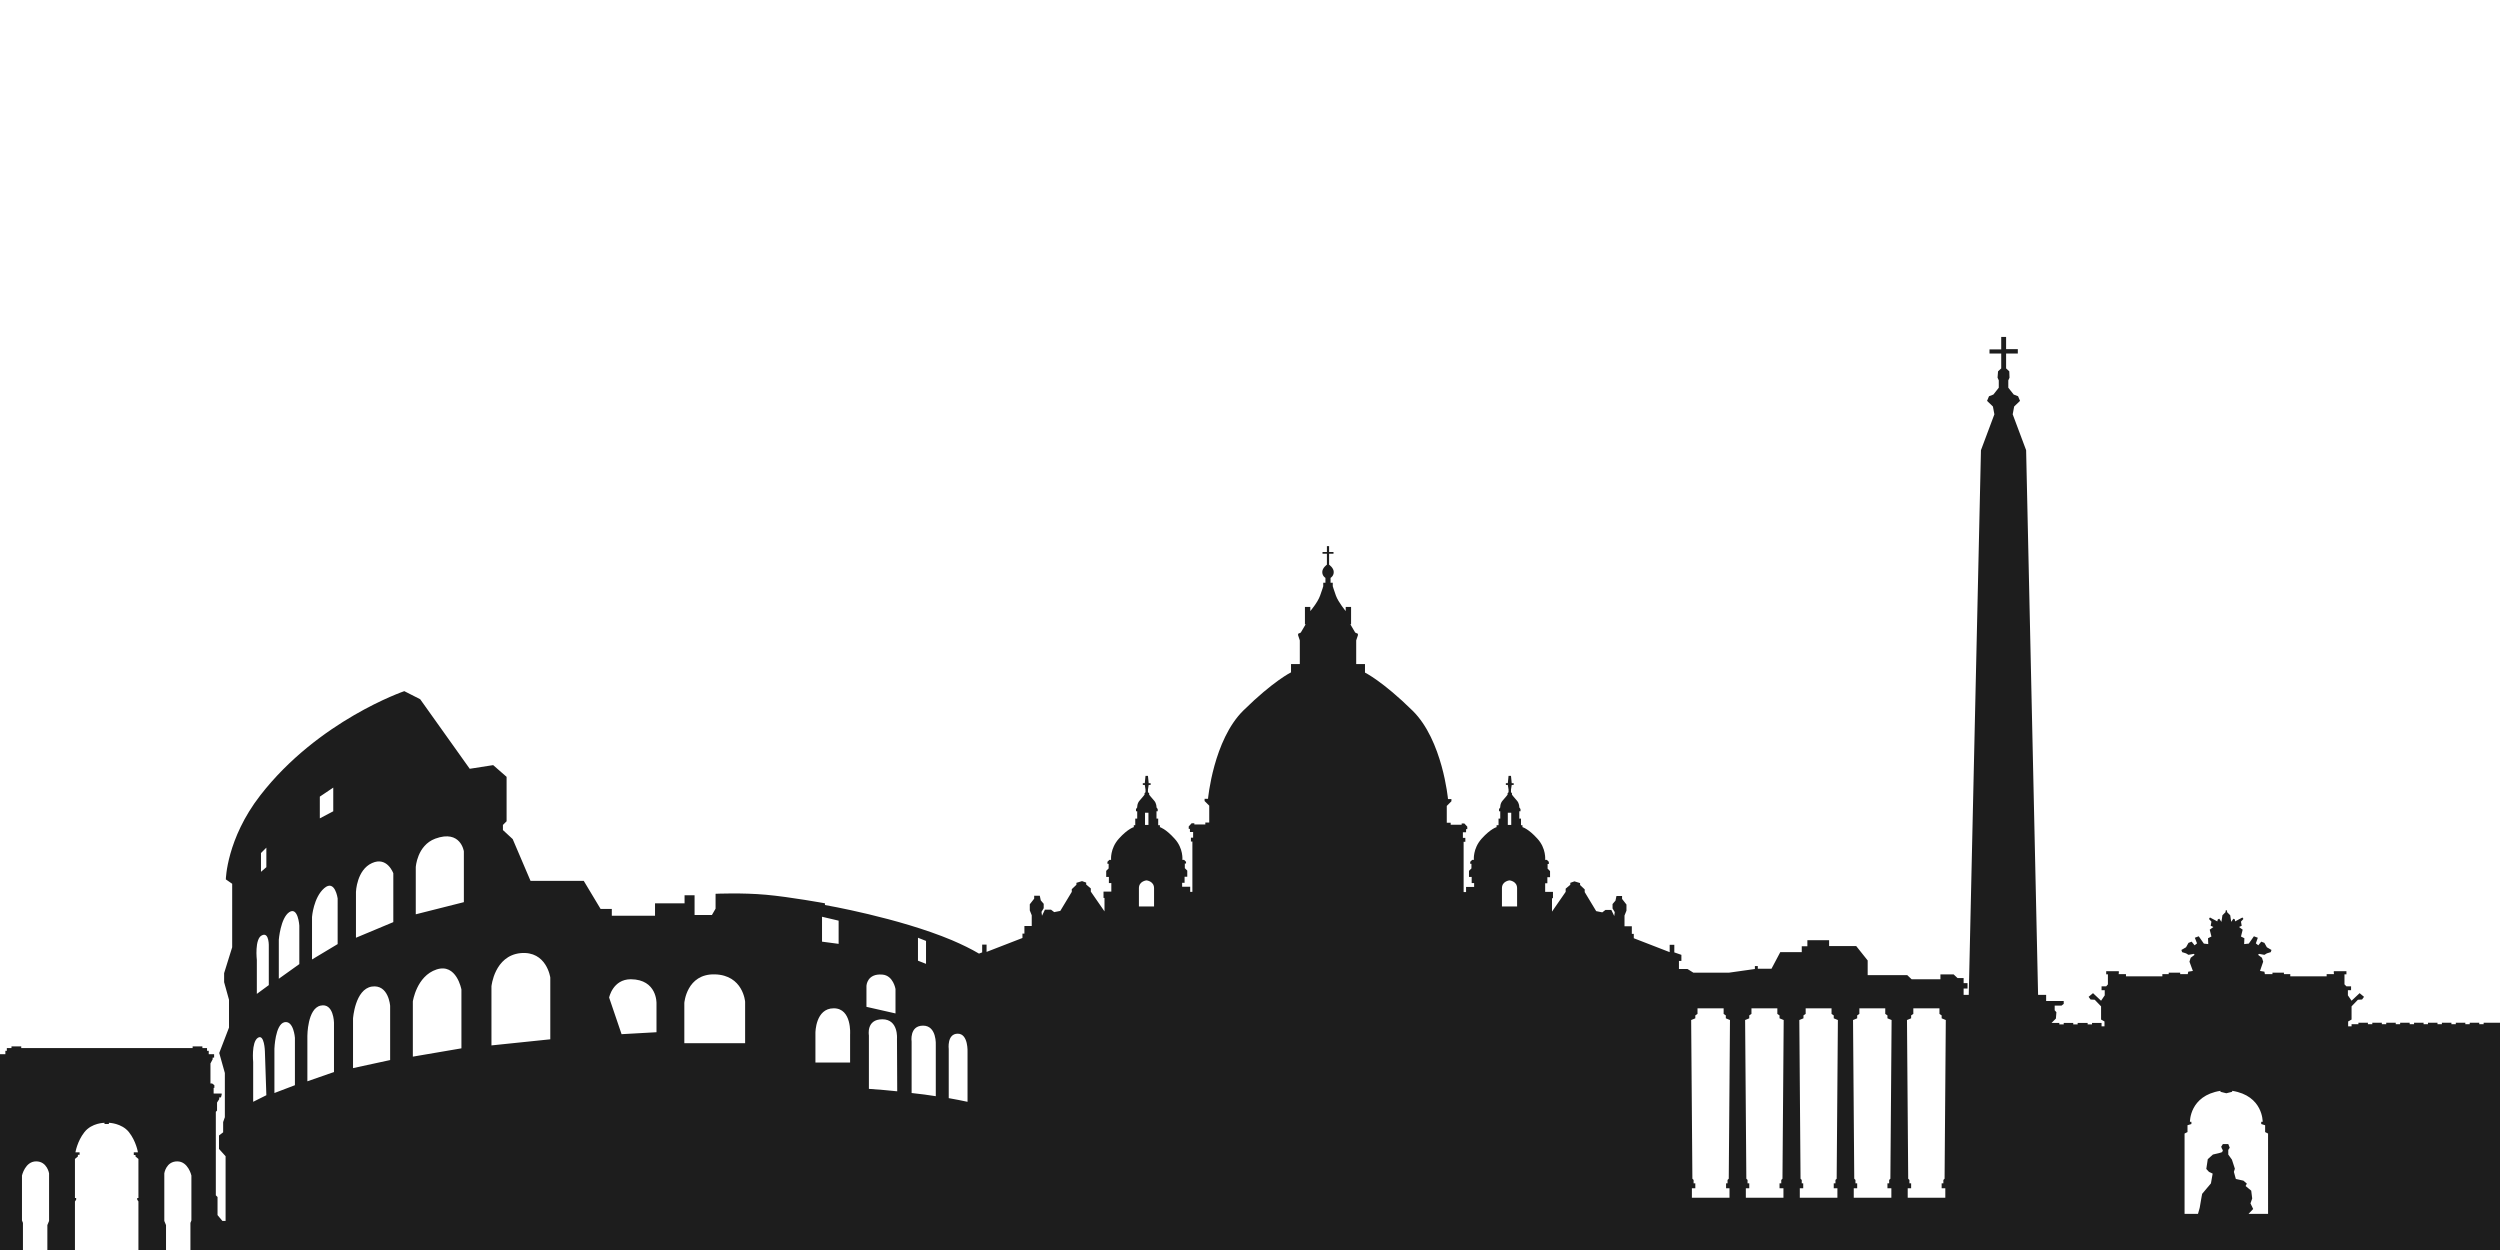 <?xml version="1.0" encoding="utf-8"?>
<!-- Generator: Adobe Illustrator 19.2.1, SVG Export Plug-In . SVG Version: 6.00 Build 0)  -->
<svg version="1.1" id="Ebene_1" xmlns="http://www.w3.org/2000/svg" xmlns:xlink="http://www.w3.org/1999/xlink" x="0px" y="0px"
	 viewBox="0 0 1024 512" enable-background="new 0 0 1024 512" xml:space="preserve">
<path fill="#1D1D1D" d="M1024,418.9h-6.7v0.6h-1.8v-0.6h-3.9v0.6h-1.8v-0.6h-3.9v0.6h-1.8v-0.6h-3.9v0.6h-1.8v-0.6h-3.9v0.6h-1.8
	v-0.6h-3.9v0.6H987v-0.6h-3.9v0.6h-1.8v-0.6h-3.9v0.6h-1.8v-0.6h-3.9v0.6h-1.8v-0.6H966v0.6h-2.8v0.9h-1.4v-2l1.4-0.8v-5.4l2.6-2.7
	l1.7-0.1l0.8-1.1l-1.8-1.5l-3.3,3.1l-1.5-2.2v-2.1h1.3v-1.6h-1.9l-0.8-0.8v-4.1h0.8v-1.3c0,0-4.9,0-5.1,0c-0.2,0,0,1.2,0,1.2h-3v0.9
	h-14.9V399h-2.6v-0.6h-4.7v0.6h-3.1l-0.2-1l-1.8-0.3l1.3-3.8l-0.5-1.6l-1.6-1.2l0.4-0.4l2.2,0.4l1-0.6l1.6-0.5l0.3-0.9l-1.9-1.1
	l-1-1.8l-1.3-0.5l-1.2,1.5l-1-0.8l0.8-2.3l-1.6-0.6l-2.1,3l-1.9,0.2l0.1-2.4l-1.4-0.7l0.7-2.8l-1.5-1.1l1.1-0.5l-0.3-1.7l1-1.1
	l-0.4-0.6l-3,1.6l-0.1-0.8l-0.6-0.3l-0.9,1.3l-0.4-2.7l-1.3-1.3v-0.6l-0.3-0.2l-0.3,0.2v0.6l-1.3,1.3l-0.4,2.7l-0.9-1.3l-0.6,0.3
	l-0.2,0.8l-3-1.6l-0.4,0.6l1,1.1l-0.3,1.7l1.1,0.5l-1.5,1.1l0.7,2.8l-1.4,0.7l0.1,2.4l-1.8-0.2l-2.1-3l-1.6,0.6l0.9,2.3l-1,0.8
	l-1.2-1.5l-1.3,0.5l-1,1.8l-1.9,1.1l0.3,0.9l1.6,0.5l1,0.6l2.2-0.4l0.3,0.4l-1.6,1.2l-0.5,1.6l1.4,3.8l-1.9,0.3l-0.2,1h-3.1v-0.6
	h-4.7v0.6h-2.6v0.9h-14.9V399h-3c0,0,0.2-1.2,0-1.2c-0.2,0-5.1,0-5.1,0v1.3h0.7v4.1l-0.7,0.8h-1.9v1.6h1.3v2.1l-1.5,2.2l-3.3-3.1
	l-1.8,1.5l0.8,1.1l1.7,0.1l2.6,2.7v5.4l1.4,0.8v2h-1.2v-1.4h-3.9v0.6h-1.8v-0.6H851v0.6h-1.8v-0.6h-3.9v0.6h-1.8v-0.6h-3.2l1.8-1.8
	l0.2-2.6l-0.7-0.8v-1.9h2.8l0.9-0.7V410h-7.2v-2.5h-3.3l-4.9-223.1l-5.5-14.7l0.6-3.2l2.4-2.3l-0.8-1.9l-1.8-0.7l-2.2-2.8v-3
	l0.5-1.1l-0.1-2.6l-1.3-1.2v-6.1h4.8V143h-4.8V138h-1h-1v5.1h-4.8v1.7h4.8v6.1l-1.3,1.2l-0.2,2.6l0.5,1.1v3l-2.2,2.8l-1.8,0.7
	l-0.8,1.9l2.4,2.3l0.6,3.2l-5.5,14.7l-5,223.1h-2.1v-2.6h1.6v-2.2h-1.6v-2.1h-2.5l-1.6-1.5h-5.4v2h-11.8l-1.8-1.7h-16.2v-6l-4.7-5.9
	h-11.1v-2.4h-8.9v2.5h-2.3v2.4h-8.8l-3.6,6.8h-5.6v-1.1h-1.2v1.2l-10.6,1.5h-14.6l-2.4-1.5h-3.5v-3.3h1v-2.5l-2.9-1V387h-1.9v3
	l-14.7-5.7v-1.8h-0.8v-3.1h-3V375l0.8-2v-2.5l-1.8-2.3v-1.2h-2.3l-0.4,1.9l-1.2,1.4v1.8l0.9,1.5l-0.2,1.6l-1.2-2.5h-2.4l-1.3,1
	l-2.5-0.5l-4.7-7.8v-1.1l-1.9-1.8v-0.8l-2.3-0.7l-1.7,0.6v0.8l-1.9,1.6v1.3l-5.6,8.1v-5.5h0.4v-2.6h-3.2v-3.5h0.9v-2.5h1.1v-2.5
	l-1-1v-1.9h0.5V353l-0.8-0.8h-0.7c0,0,0.5-4.7-3.2-8.7c-3.7-4.1-6.1-4.7-6.1-4.7v-0.8h-0.6v-2.7h-0.7v-3h0.5v-0.9l-0.5-0.7
	c0,0,0.1-1.6-1-2.8s-2-2.4-2-2.4v-0.6l-0.4-0.4v-0.6l0-0.5l0.3-1.9h0.8v-0.7h-0.8l-0.3-3h-0.5h-0.5l-0.3,3h-0.8v0.7h0.8l0.3,1.9
	l0,0.5v0.6l-0.4,0.4v0.6c0,0-0.9,1.2-2,2.4c-1.1,1.2-1,2.8-1,2.8l-0.5,0.7v0.9h0.5v3h-0.7v2.7H613v0.8c0,0-2.4,0.6-6.1,4.7
	c-3.7,4.1-3.2,8.7-3.2,8.7h-0.7l-0.8,0.8v0.8h0.5v1.9l-1,1v2.5h1.1v2.5h1v1.6h-3.3v2.1h-1v-20.6h0.7v-1.6h-1v-1.1v-1.2h1.3v-1.3h0.5
	v-1l-1.2-1.3h-1.1v0.5h-4.5V337h-1.6v-6.9l1.9-1.9v-0.9h-1.4c0,0-2.2-24.1-14.5-36.2c-12.3-12.1-19.5-15.6-19.5-15.6V272h-3.6v-9.7
	l0.7-2.1v-0.6l-1.1-0.5l-2-3.4h0.3v-7.1h-2.2v1.7c0,0-3-3.6-4-6.3c-1-2.8-1.3-3.9-1.3-3.9v-1.4H545v-2c0,0,1.3-0.7,1.3-2.4
	c0-1.7-1.9-3-1.9-3v-4.5h1.8v-0.7h-1.8v-2.4H544h-0.5v2.4h-1.8v0.7h1.8v4.5c0,0-1.9,1.3-1.9,3c0,1.7,1.3,2.4,1.3,2.4v2H542v1.4
	c0,0-0.3,1.2-1.3,3.9c-1,2.8-4,6.3-4,6.3v-1.7h-2.2v7.1h0.3l-2,3.4l-1.1,0.5v0.6l0.7,2.1v9.7h-3.6v3.4c0,0-7.2,3.5-19.5,15.6
	c-12.3,12.1-14.5,36.2-14.5,36.2h-1.4v0.9l1.9,1.9v6.9h-1.6v0.8h-4.5v-0.5h-1.1l-1.2,1.3v1h0.5v1.3h1.3v1.2v1.1h-0.9v1.6h0.6v20.6
	h-0.9v-2.1h-3.3v-1.6h1v-2.5h1.1v-2.5l-1-1v-1.9h0.5V353l-0.8-0.8h-0.7c0,0,0.5-4.7-3.2-8.7c-3.7-4.1-6-4.7-6-4.7v-0.8h-0.7v-2.7
	h-0.7v-3h0.5v-0.9l-0.5-0.7c0,0,0.1-1.6-1-2.8c-1.1-1.2-2-2.4-2-2.4v-0.6l-0.5-0.4v-0.6l0-0.5l0.3-1.9h0.8v-0.7h-0.8l-0.3-3h-0.5
	h-0.5l-0.3,3h-0.8v0.7h0.8l0.3,1.9l0,0.5v0.6l-0.4,0.4v0.6c0,0-0.9,1.2-2,2.4c-1.1,1.2-1,2.8-1,2.8l-0.5,0.7v0.9h0.5v3H465v2.7h-0.6
	v0.8c0,0-2.4,0.6-6.1,4.7c-3.7,4.1-3.2,8.7-3.2,8.7h-0.7l-0.8,0.8v0.8h0.5v1.9l-1,1v2.5h1.1v2.5h1v3.5h-3.2v2.6h0.4v5.5l-5.6-8.1
	v-1.3l-1.9-1.6v-0.8l-1.7-0.6l-2.3,0.7v0.8l-1.9,1.8v1.1l-4.7,7.8l-2.5,0.5l-1.3-1H428l-1.2,2.5l-0.2-1.6l0.9-1.5v-1.8l-1.2-1.4
	l-0.4-1.9h-2.3v1.2l-1.8,2.3v2.5l0.8,2v4.4h-3v3.1h-0.8v1.8l-14.7,5.7v-3h-1.8v3.2l-1.3,0.5c-3.2-1.9-6.9-3.7-11.1-5.5
	c-21.9-9.2-52-14.4-52-14.4v-0.7c0,0-14.2-2.6-24.1-3.5c-9.9-0.9-20.7-0.4-20.7-0.4v6.1l-1.5,2.6h-7.1v-8.1h-4.1v3.3h-12.1v5.1
	h-17.7v-2.8h-4.6l-6.9-11.5h-21.8l-7.3-17.1l-4-3.7v-2.1l1.5-1.5v-18.2l-5.5-4.8l-9.6,1.5l-20.3-28.5l-6.5-3.3c0,0-35.2,12-59,42.7
	c-13.8,17.8-14.1,34.4-14.1,34.4l2.6,1.8V388l-3.3,10.6v3.7l2,7.2v11.4l-4,10.4l2.3,8.2v18.1l-0.7,2v4.2l-1.7,1.3v5.5l2.7,3v21.6
	v3.8v1.1h-1.3l-2-2.4v-7.4l-0.7-0.7v-34.2l0.5-0.5v-3.3l0.9-1.4v-0.7h0.7l0.3-1.1v-0.5h-3.3v-2.3h0.3v-1.1l-0.9-0.7h-0.7v-8.2
	l0.9-1.7v-0.7h0.6v-1.4h-2.2v-1.4h-0.7v-1.1h-1.9v-0.7h-4v0.7h-35H8.7v-0.7h-4v0.7H2.8v1.1H2.2v1.4H0V512h9.4v-11.1l-0.4-1v-18.4
	c0,0,1.3-5.8,5.8-5.8c4.5,0,5.3,4.9,5.3,4.9v19.5l-0.7,1.7V512h11.3v-19.9l0.5-0.7v-0.7h-0.5v-16l1.2-1V473h0.7V472h-1.7
	c0,0,0.7-4.5,3.7-8.3c3-3.8,8.2-3.8,8.2-3.8v0.5h0.9h0.9v-0.5c0,0,5.2,0.1,8.2,3.8c3,3.8,3.7,8.3,3.7,8.3h-1.7v1.1h0.7v0.6l1.2,1v16
	h-0.5v0.7l0.5,0.7V512H68v-10.2l-0.7-1.7v-19.5c0,0,0.7-4.9,5.3-4.9c4.5,0,5.8,5.8,5.8,5.8v18.4l-0.4,1V512h946V418.9z M131,326.3
	l5.5-3.7v9.7l-5.5,2.9V326.3z M106.9,349.4l2.2-2.2v8l-2.2,1.9V349.4z M103.7,451.3V435c0,0-0.8-8.1,1.9-9.9
	c2.7-1.8,2.9,5.5,2.9,5.5l0.6,18L103.7,451.3z M110.1,387.9v15.6l-4.9,3.6v-13.9c0,0-1-8.7,2.1-10.1
	C110.4,381.6,110.1,387.9,110.1,387.9z M120.8,444.5l-8.4,3.2v-18.1c0,0,0.3-10,4.1-10.9c3.8-0.8,4.3,6.4,4.3,6.4V444.5z
	 M122.6,394.9l-8.4,6v-16c0,0,0.7-8.9,4.3-11.3c3.6-2.3,4.1,5.5,4.1,5.5V394.9z M136.8,439.1l-10.9,3.8v-18.6c0,0,0-11.2,5.4-12.4
	c5.4-1.2,5.5,7,5.5,7V439.1z M138.3,386.7l-10.5,6.3v-17.4c0,0,0.6-8,5-11.8c4.4-3.8,5.5,4.2,5.5,4.2V386.7z M159.8,434.2l-15.2,3.3
	v-20.3c0,0,0.8-12,7.7-13.1c6.9-1,7.5,7.9,7.5,7.9V434.2z M161.1,377.7l-15.3,6.4v-18.8c0,0,0.3-9,6.6-11.8c6.2-2.8,8.7,4.2,8.7,4.2
	V377.7z M189,429.4l-19.9,3.4v-22.6c0,0,1.5-10.4,9.7-13.1c8.2-2.7,10.2,8.2,10.2,8.2V429.4z M190.1,369.5l-19.8,5v-19.3
	c0,0,0.5-8.9,8-11.7c10.4-3.8,11.7,5.2,11.7,5.2V369.5z M225.4,425.7l-24.1,2.5V404c0,0,1.2-12.5,11.9-13.6c10.7-1,12.2,10,12.2,10
	V425.7z M268.9,410.9v11.9l-14.3,0.8l-5.1-15c0,0,1.5-7.5,8.9-7.5C269.2,401.2,268.9,410.9,268.9,410.9z M305.2,427.3h-12.4h-12.5
	v-16.5c0,0,0.9-12,12.5-11.7c11.6,0.3,12.4,11.2,12.4,11.2V427.3z M376,384.1l3.3,1.3v9.4l-3.3-1.3L376,384.1z M336.7,375.5l6.8,1.6
	v9.5l-6.8-0.9V375.5z M348.2,423.7v11.5H334V423c0,0,0-10,7.5-10C349,413,348.2,423.7,348.2,423.7z M354.9,403.8
	c0,0,0.2-5.2,6.6-4.6c4.4,0.4,5.3,5.9,5.3,5.9v10l-11.9-2.7V403.8z M367.5,447c-3.6-0.4-7.4-0.7-11.6-1v-21.9c0,0-1.2-6.6,5.5-6.6
	c6.7,0,6,8,6,8L367.5,447z M383.3,449c-3-0.5-6.3-0.9-9.9-1.3v-21c0,0-1-6.6,4.7-6.6c5.7,0,5.2,8,5.2,8V449z M396.3,451.3
	c-2.3-0.5-4.9-1-7.7-1.5v-20.1c0,0-0.8-6.3,3.7-6.3c4.4,0,4,7.6,4,7.6V451.3z M469,332.9h0.7h0.7v5h-0.7H469V332.9z M472.7,371.3
	h-3.1h-3.1c0,0,0-4.6,0-7.5c0-2.9,3.1-3.2,3.1-3.2s3.1,0.3,3.1,3.2C472.7,366.7,472.7,371.3,472.7,371.3z M617.6,332.9h0.7h0.7v5
	h-0.7h-0.7V332.9z M621.4,371.3h-3.1h-3.1c0,0,0-4.6,0-7.5c0-2.9,3.1-3.2,3.1-3.2s3.1,0.3,3.1,3.2
	C621.4,366.7,621.4,371.3,621.4,371.3z M708.4,486.7v3.9h-15.4v-3.9h1.4v-2h-0.7v-1.4l-0.5-0.5l-0.5-65l1.7-0.7v-1.2l0.9-0.6V413
	h10.7v2.3l0.9,0.6v1.2l1.7,0.7l-0.5,65l-0.5,0.5v1.4H707v2H708.4z M730.5,486.7v3.9h-15.4v-3.9h1.4v-2h-0.7v-1.4l-0.5-0.5l-0.5-65
	l1.7-0.7v-1.2l0.9-0.6V413h10.6v2.3l0.9,0.6v1.2l1.7,0.7l-0.5,65l-0.5,0.5v1.4h-0.7v2H730.5z M752.6,486.7v3.9h-15.4v-3.9h1.4v-2
	H738v-1.4l-0.5-0.5l-0.5-65l1.7-0.7v-1.2l0.9-0.6V413h10.6v2.3l0.9,0.6v1.2l1.7,0.7l-0.5,65l-0.5,0.5v1.4h-0.7v2H752.6z
	 M774.7,486.7v3.9h-15.4v-3.9h1.4v-2h-0.7v-1.4l-0.5-0.5l-0.5-65l1.7-0.7v-1.2l0.9-0.6V413h10.6v2.3l0.9,0.6v1.2l1.7,0.7l-0.5,65
	l-0.5,0.5v1.4h-0.7v2H774.7z M796.8,486.7v3.9h-15.4v-3.9h1.4v-2h-0.7v-1.4l-0.5-0.5l-0.5-65l1.7-0.7v-1.2l0.9-0.6V413h10.7v2.3
	l0.9,0.6v1.2l1.7,0.7l-0.5,65l-0.5,0.5v1.4h-0.7v2H796.8z M928.8,497.2H921l1.9-2l-1.1-2.3l0.7-2l-0.4-3.2l-2.3-1.9l0.5-1l-1.4-1.2
	l-3.1-0.7L915,480l0.4-1.3l-1.2-3.7l-1.5-2.1v-1.9l0.6-0.9l-0.6-1.5h-2.2l-0.7,1.1l0.4,1l0.3,0.4l-0.3,0.8l-0.9,0.3l-2.9,0.7
	l-2.1,1.9l-0.6,4l1.1,1.2l1.5,0.7l-0.7,4L902,489l-0.3,1.6l-0.7,4.1l-0.7,2.5h-5.5v-32.9l1.2-0.6v-2.8l1.6-0.5v-0.9h-0.6
	c0,0-0.2-10.7,12.5-12.7v0.4l2.4,0.6l2.4-0.6v-0.4c12.7,2,12.5,12.7,12.5,12.7h-0.6v0.9l1.6,0.5v2.8l1.2,0.6V497.2z"/>
</svg>
